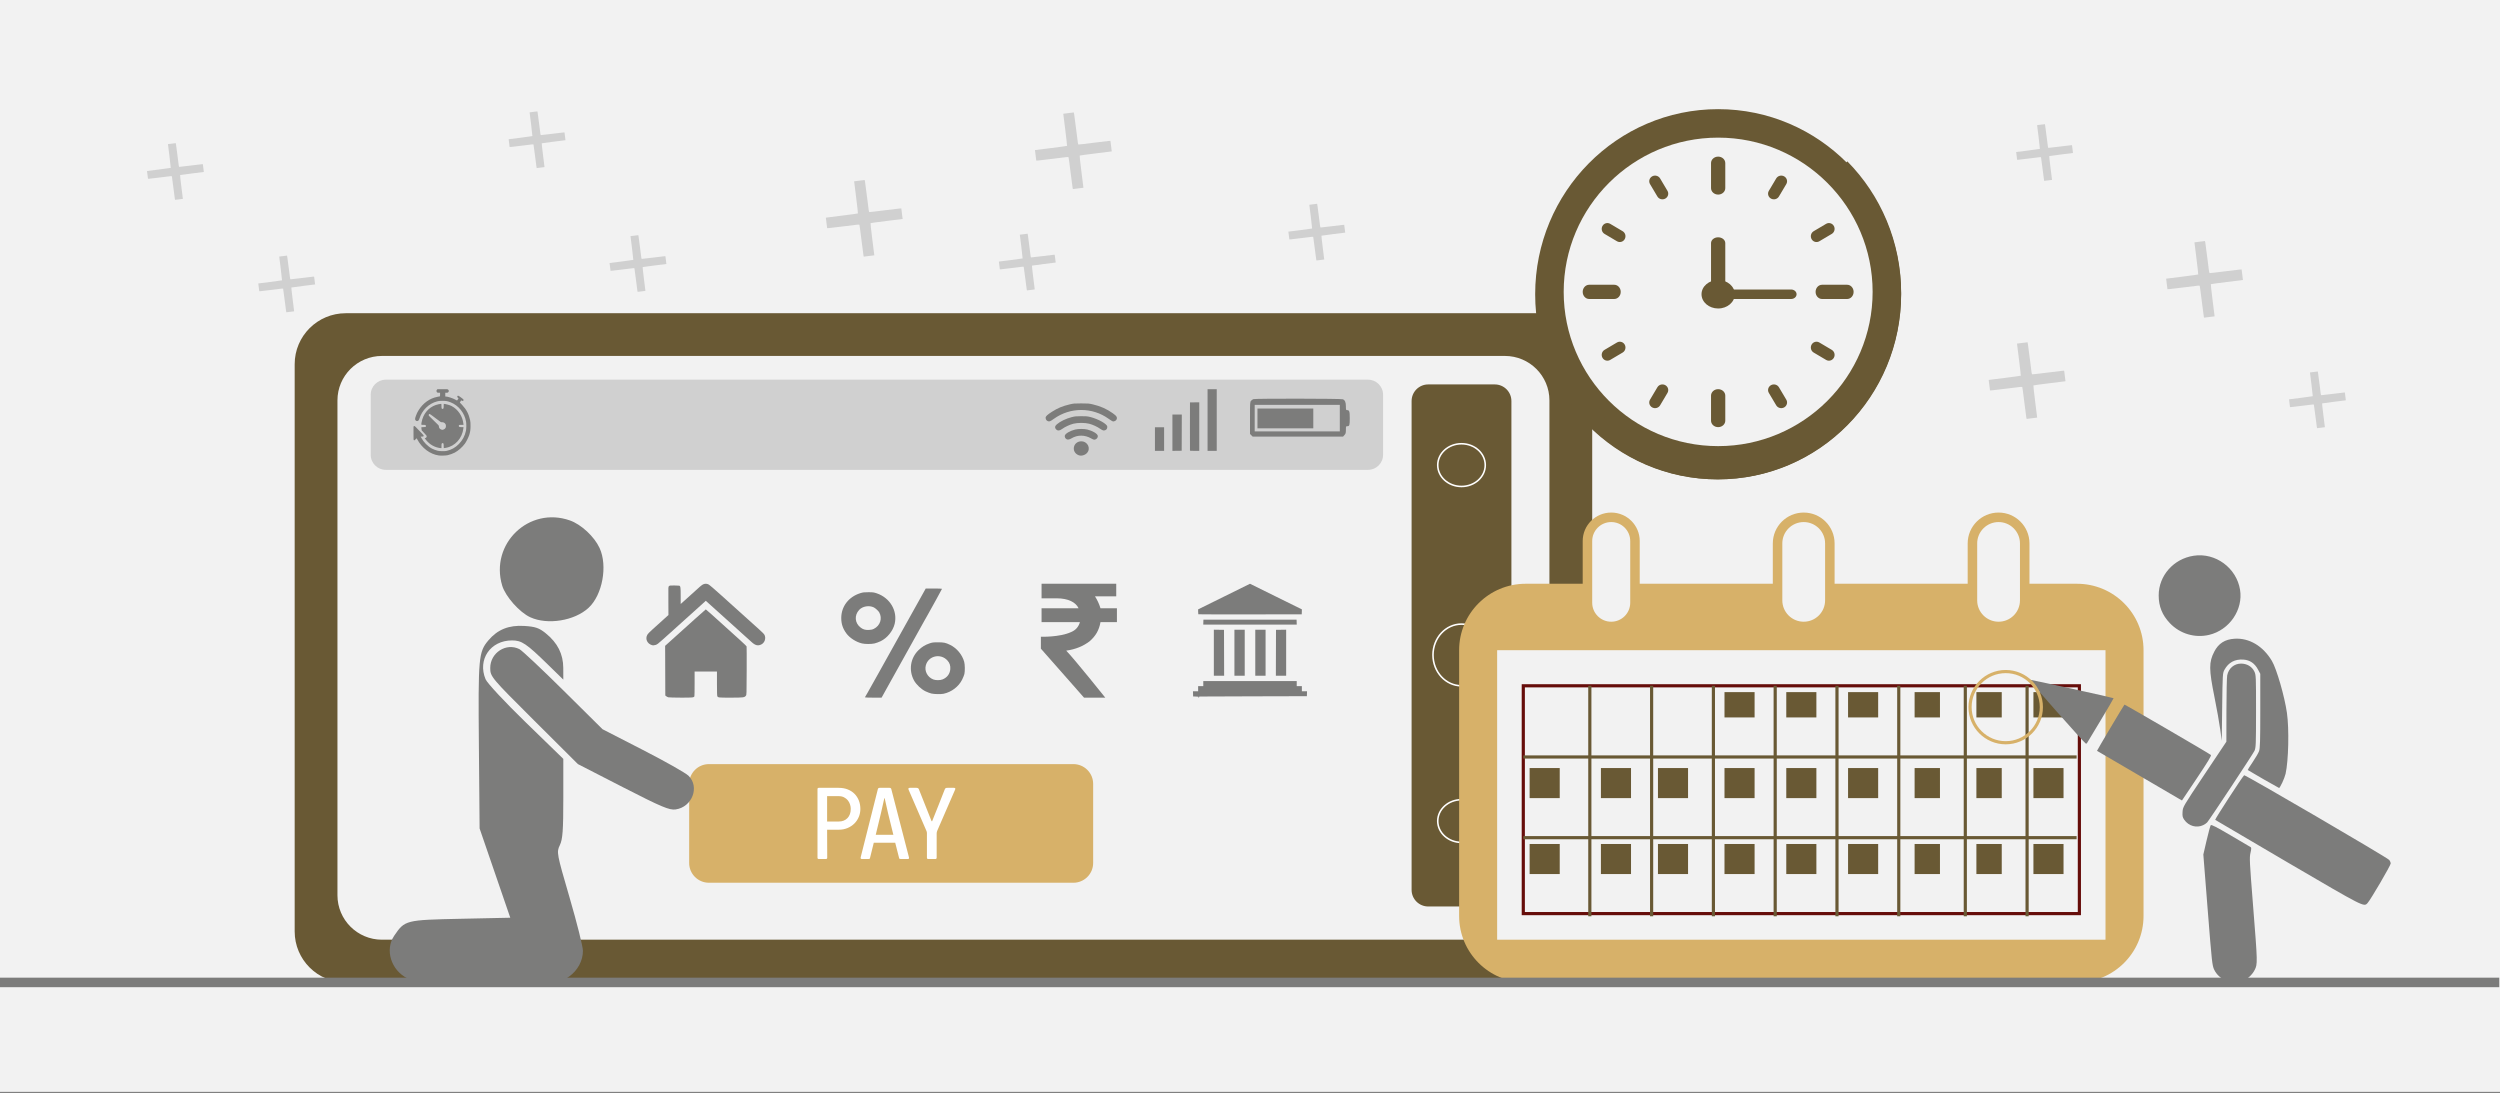 <svg width="526" height="230" xmlns="http://www.w3.org/2000/svg" xmlns:xlink="http://www.w3.org/1999/xlink" overflow="hidden"><rect width="100%" height="100%" fill="#808080" stroke="none"/><defs><clipPath id="clip0"><rect x="0" y="0" width="526" height="230"/></clipPath><clipPath id="clip1"><rect x="82" y="108" width="64" height="99"/></clipPath><clipPath id="clip2"><rect x="82" y="108" width="64" height="99"/></clipPath><clipPath id="clip3"><rect x="82" y="108" width="64" height="99"/></clipPath><clipPath id="clip4"><rect x="427" y="116" width="76" height="91"/></clipPath><clipPath id="clip5"><rect x="427" y="116" width="76" height="91"/></clipPath><clipPath id="clip6"><rect x="427" y="116" width="76" height="91"/></clipPath></defs><g clip-path="url(#clip0)"><rect x="0" y="0" width="526" height="229.667" fill="#FFFFFF"/><rect x="0" y="0" width="526" height="229.667" fill="#F2F2F2"/><path d="M62 76.626C62 70.705 66.807 65.904 72.737 65.904L324.263 65.904C330.193 65.904 335 70.705 335 76.626L335 195.979C335 201.9 330.193 206.7 324.263 206.7L72.737 206.7C66.807 206.7 62 201.9 62 195.979Z" fill="#695934" fill-rule="evenodd"/><path d="M71 84.244C71 79.079 75.194 74.891 80.367 74.891L316.634 74.891C321.806 74.891 326 79.079 326 84.244L326 188.361C326 193.526 321.806 197.713 316.634 197.713L80.367 197.713C75.194 197.713 71 193.526 71 188.361Z" fill="#F2F2F2" fill-rule="evenodd"/><path d="M297 84.378C297 82.448 298.567 80.883 300.5 80.883L314.5 80.883C316.433 80.883 318 82.448 318 84.378L318 187.229C318 189.159 316.433 190.724 314.5 190.724L300.5 190.724C298.567 190.724 297 189.159 297 187.229Z" fill="#695934" fill-rule="evenodd"/><path d="M302.5 97.858C302.5 95.376 304.739 93.365 307.5 93.365 310.261 93.365 312.5 95.376 312.5 97.858 312.5 100.34 310.261 102.352 307.5 102.352 304.739 102.352 302.5 100.34 302.5 97.858Z" stroke="#FFFFFF" stroke-width="0.333" stroke-miterlimit="8" fill="none" fill-rule="evenodd"/><path d="M301.5 137.8C301.5 134.216 304.186 131.31 307.5 131.31 310.814 131.31 313.5 134.216 313.5 137.8 313.5 141.385 310.814 144.291 307.5 144.291 304.186 144.291 301.5 141.385 301.5 137.8Z" stroke="#FFFFFF" stroke-width="0.333" stroke-miterlimit="8" fill="none" fill-rule="evenodd"/><path d="M302.5 172.75C302.5 170.268 304.739 168.256 307.5 168.256 310.261 168.256 312.5 170.268 312.5 172.75 312.5 175.231 310.261 177.243 307.5 177.243 304.739 177.243 302.5 175.231 302.5 172.75Z" stroke="#FFFFFF" stroke-width="0.333" stroke-miterlimit="8" fill="none" fill-rule="evenodd"/><path d="M140.624 146.713C140.491 146.678 140.292 146.578 140.181 146.492L139.98 146.334 139.962 141.11 139.943 135.885 142.142 133.906C143.352 132.817 145.268 131.09 146.401 130.069 147.534 129.048 148.48 128.213 148.502 128.213 148.524 128.213 149.054 128.673 149.68 129.235 155.916 134.84 157.052 135.879 157.085 136.011 157.106 136.093 157.114 138.414 157.103 141.169 157.084 146.139 157.082 146.179 156.94 146.366 156.645 146.757 156.447 146.783 153.765 146.787 151.191 146.791 151.062 146.777 150.924 146.478 150.873 146.368 150.848 145.501 150.848 143.803L150.848 141.291 148.498 141.291 146.147 141.291 146.147 143.834C146.147 145.233 146.128 146.426 146.104 146.486 145.993 146.77 145.797 146.791 143.271 146.784 141.948 146.78 140.757 146.748 140.624 146.713ZM137.152 135.729C136.177 135.437 135.719 134.427 136.181 133.589 136.311 133.353 136.671 132.977 137.361 132.357 137.907 131.867 138.868 131.001 139.497 130.433L140.64 129.401 140.626 126.61C140.61 123.215 140.599 123.479 140.764 123.317 140.887 123.195 140.991 123.182 141.848 123.182 142.37 123.182 142.846 123.201 142.907 123.224 143.182 123.328 143.217 123.569 143.217 125.364L143.217 127.082 144.064 126.323C145.465 125.066 146.978 123.701 147.27 123.431 147.931 122.817 148.475 122.677 149.079 122.967 149.262 123.054 150.3 123.94 151.67 125.176 156.286 129.343 158.675 131.494 159.684 132.391 160.401 133.029 160.76 133.398 160.859 133.599 161.205 134.303 160.888 135.236 160.184 135.59 159.494 135.936 158.934 135.808 158.185 135.131 157.913 134.885 157.203 134.247 156.608 133.712 156.012 133.177 154.907 132.181 154.153 131.499 153.398 130.816 152.323 129.847 151.763 129.345 151.204 128.843 150.241 127.976 149.623 127.419L148.499 126.405 148.226 126.658C147.651 127.19 146.315 128.396 145.908 128.749 145.674 128.952 144.618 129.903 143.56 130.862 142.503 131.821 141.414 132.802 141.142 133.041 140.869 133.281 140.12 133.952 139.477 134.532 138.481 135.43 138.256 135.601 137.956 135.688 137.575 135.8 137.416 135.808 137.152 135.729Z" fill="#7C7C7B" fill-rule="evenodd"/><path d="M181.981 146.722C181.981 146.686 182.013 146.622 182.053 146.579 182.093 146.536 182.307 146.17 182.528 145.766 182.948 144.999 184.2 142.765 184.567 142.129 184.684 141.926 185.033 141.301 185.343 140.739 185.906 139.719 186.457 138.731 191.893 128.99L194.777 123.821 196.488 123.821C197.429 123.821 198.199 123.851 198.199 123.887 198.199 123.924 197.647 124.944 196.972 126.155 196.297 127.366 195.573 128.669 195.364 129.051 195.154 129.434 194.917 129.856 194.837 129.991 194.757 130.126 194.559 130.476 194.397 130.768 192.567 134.06 190.035 138.611 189.212 140.085 188.648 141.097 187.578 143.018 186.835 144.356L185.485 146.787 183.733 146.787C182.769 146.787 181.981 146.758 181.981 146.722ZM195.973 145.92C195.696 145.854 195.149 145.65 194.757 145.466 193.832 145.031 192.767 144.024 192.291 143.134 191.158 141.018 191.539 138.477 193.239 136.808 193.948 136.112 194.643 135.684 195.586 135.363 196.154 135.169 196.349 135.145 197.358 135.143 198.591 135.14 198.943 135.215 199.916 135.688 201.307 136.363 202.455 137.748 202.868 139.248 203.025 139.82 203.047 141.216 202.907 141.816 202.851 142.055 202.633 142.596 202.422 143.018 201.693 144.473 200.199 145.606 198.535 145.966 197.99 146.084 196.56 146.058 195.973 145.92ZM198.336 142.941C199.288 142.544 199.86 141.779 199.941 140.795 200.003 140.054 199.81 139.474 199.33 138.954 197.881 137.388 195.323 137.977 194.79 140 194.474 141.2 195.149 142.479 196.35 142.951 196.888 143.163 197.815 143.158 198.336 142.941ZM181.369 135.38C180.12 135.086 178.779 134.226 178.078 133.271 177.326 132.246 177 131.266 177 130.032 177 127.58 178.578 125.541 181.057 124.788 181.581 124.629 181.863 124.598 182.737 124.601 183.661 124.605 183.868 124.633 184.459 124.832 187.267 125.78 188.89 128.541 188.237 131.258 187.874 132.768 186.653 134.27 185.258 134.922 184.865 135.106 184.298 135.312 183.998 135.381 183.326 135.535 182.022 135.534 181.369 135.38ZM183.872 132.3C185.199 131.635 185.693 130.108 184.989 128.843 184.825 128.547 184.2 127.971 183.86 127.801 182.884 127.313 181.487 127.546 180.771 128.317 179.697 129.473 179.844 131.126 181.105 132.063 181.618 132.445 182.07 132.57 182.821 132.538 183.296 132.518 183.555 132.459 183.872 132.3Z" fill="#7C7C7B" fill-rule="evenodd"/><path d="M235 127.977C231.541 127.977 231.541 127.977 231.541 127.977 231.252 127.002 230.82 126.166 230.387 125.469 234.856 125.469 234.856 125.469 234.856 125.469 234.856 122.822 234.856 122.822 234.856 122.822 219.144 122.822 219.144 122.822 219.144 122.822 219.144 125.887 219.144 125.887 219.144 125.887 222.315 125.887 222.315 125.887 222.315 125.887 224.766 125.887 226.351 126.723 226.928 127.977 219.144 127.977 219.144 127.977 219.144 127.977 219.144 130.903 219.144 130.903 219.144 130.903 227.216 130.903 227.216 130.903 227.216 130.903 226.928 131.879 226.351 132.575 225.342 132.993 222.892 134.108 219 133.969 219 133.969 219 136.477 219 136.477 219 136.477 228.081 146.787 228.081 146.787 228.081 146.787 232.55 146.787 232.55 146.787 232.55 146.787 232.55 146.787 226.207 138.845 224.333 136.895 226.351 136.616 227.937 135.919 229.234 134.944 230.532 133.829 231.252 132.575 231.541 130.903 235 130.903 235 130.903 235 130.903 235 127.977 235 127.977 235 127.977" fill="#7C7C7B" fill-rule="evenodd"/><path d="M252.132 146.72C252.265 146.589 252.195 146.566 251.617 146.55L251.033 146.534 251.016 145.985 251 145.436 251.543 145.436 252.087 145.436 252.087 144.902 252.087 144.367 252.628 144.367 253.17 144.367 253.17 143.832 253.17 143.297 263 143.297 272.83 143.297 272.83 143.832 272.83 144.367 273.372 144.367 273.913 144.367 273.913 144.902 273.913 145.436 274.456 145.436 275 145.436 274.984 145.957 274.967 146.478 263.655 146.507C257.434 146.524 252.34 146.543 252.336 146.55 252.332 146.556 252.315 146.613 252.298 146.675 252.282 146.737 252.223 146.787 252.166 146.787 252.087 146.787 252.079 146.772 252.132 146.72ZM255.392 137.329 255.392 132.487 256.461 132.503 257.529 132.518 257.544 137.345 257.558 142.172 256.475 142.172 255.392 142.172ZM259.723 137.331 259.723 132.49 260.806 132.49 261.889 132.49 261.889 137.331 261.889 142.172 260.806 142.172 259.723 142.172ZM264.111 137.331 264.111 132.49 265.194 132.49 266.277 132.49 266.277 137.331 266.277 142.172 265.194 142.172 264.111 142.172ZM268.456 137.345 268.471 132.518 269.539 132.503 270.608 132.487 270.608 137.329 270.608 142.172 269.525 142.172 268.442 142.172ZM253.182 130.9 253.198 130.379 263 130.379 272.802 130.379 272.818 130.9 272.834 131.42 263 131.42 253.165 131.42ZM252.125 129.244C252.104 129.223 252.087 128.983 252.087 128.709L252.087 128.212 257.543 125.517 263 122.822 268.459 125.518 273.917 128.214 273.901 128.734 273.884 129.253 263.024 129.267C257.05 129.275 252.146 129.265 252.125 129.244Z" fill="#7C7C7B" fill-rule="evenodd"/><path d="M145 164.928C145 162.63 146.865 160.767 149.167 160.767L225.833 160.767C228.135 160.767 230 162.63 230 164.928L230 181.57C230 183.868 228.135 185.731 225.833 185.731L149.167 185.731C146.865 185.731 145 183.868 145 181.57Z" fill="#D7B169" fill-rule="evenodd"/><path d="M186.061 167.945 185.378 170.979 184.257 175.64 187.963 175.64 186.841 171.076 186.134 167.945ZM174.024 167.508 174.024 172.848 176.462 172.848C177.226 172.848 177.84 172.61 178.303 172.132 178.766 171.655 178.998 171.003 178.998 170.178 178.998 169.87 178.945 169.555 178.84 169.231 178.734 168.908 178.575 168.62 178.364 168.369 178.153 168.119 177.889 167.912 177.572 167.75 177.255 167.589 176.885 167.508 176.462 167.508ZM191.417 165.76 192.807 165.76C193.067 165.76 193.238 165.849 193.319 166.027L196.001 172.775 196.123 172.775C196.562 171.675 197.009 170.558 197.464 169.425 197.92 168.292 198.359 167.176 198.781 166.075 198.846 165.946 198.911 165.861 198.976 165.82 199.041 165.78 199.163 165.76 199.342 165.76L200.683 165.76C200.862 165.76 200.964 165.796 200.988 165.869 201.012 165.942 201 166.035 200.951 166.148L197.196 174.79C197.115 174.968 197.074 175.163 197.074 175.373L197.074 180.447C197.074 180.641 196.977 180.738 196.782 180.738L195.319 180.738C195.124 180.738 195.026 180.649 195.026 180.471L195.026 175.324C195.026 175.13 194.994 174.968 194.929 174.839L191.174 166.172C191.06 165.897 191.141 165.76 191.417 165.76ZM185.086 165.76 187.158 165.76C187.353 165.76 187.475 165.841 187.524 166.003L191.23 180.325C191.263 180.406 191.271 180.495 191.255 180.592 191.239 180.69 191.157 180.738 191.011 180.738L189.524 180.738C189.312 180.738 189.199 180.681 189.182 180.568L188.353 177.315 183.842 177.315 183.038 180.568C183.021 180.681 182.916 180.738 182.721 180.738L181.404 180.738C181.274 180.738 181.18 180.714 181.123 180.665 181.067 180.617 181.054 180.52 181.087 180.374L184.696 166.051C184.712 165.97 184.748 165.901 184.805 165.845 184.862 165.788 184.956 165.76 185.086 165.76ZM172.293 165.76 176.462 165.76C177.177 165.76 177.815 165.873 178.376 166.1 178.937 166.326 179.413 166.638 179.803 167.034 180.193 167.431 180.494 167.9 180.705 168.442 180.916 168.984 181.022 169.571 181.022 170.202 181.022 170.801 180.908 171.367 180.68 171.902 180.453 172.436 180.136 172.901 179.73 173.297 179.323 173.694 178.844 174.006 178.291 174.232 177.738 174.459 177.137 174.572 176.487 174.572L174.024 174.572 174.048 180.447C174.048 180.641 173.951 180.738 173.756 180.738L172.293 180.738C172.097 180.738 172 180.649 172 180.471L172 166.027C172 165.849 172.097 165.76 172.293 165.76Z" fill="#FFFFFF" fill-rule="evenodd"/><path d="M78 83.046C78 81.3 79.418 79.884 81.167 79.884L287.833 79.884C289.582 79.884 291 81.3 291 83.046L291 95.695C291 97.441 289.582 98.857 287.833 98.857L81.167 98.857C79.418 98.857 78 97.441 78 95.695Z" fill="#D0D0D0" fill-rule="evenodd"/><path d="M0.697 7.887C0.569 7.837 0.36 7.688 0.232 7.554 0.011 7.322 0 7.156 0 3.938L0 0.565 0.282 0.282 0.563 0 10.059 0 19.555 0 19.856 0.337C20.116 0.628 20.156 0.776 20.156 1.431 20.156 2.149 20.17 2.189 20.424 2.189 20.911 2.189 20.97 2.368 20.97 3.845 20.97 5.324 20.882 5.582 20.38 5.582 20.18 5.582 20.156 5.665 20.156 6.354 20.156 7.231 19.973 7.665 19.521 7.859 19.164 8.013 1.091 8.039 0.697 7.887ZM18.878 3.886 18.878 1.095 9.933 1.095 0.987 1.095 0.987 3.886 0.987 6.677 9.933 6.677 18.878 6.677ZM1.568 3.831 1.568 1.751 7.435 1.751 13.302 1.751 13.302 3.831 13.302 5.911 7.435 5.911 1.568 5.911Z" fill="#7C7C7B" fill-rule="evenodd" transform="matrix(1.001 0 0 -1 263 91.867)"/><path d="M243 92.377 243 89.894 243.965 89.894 244.929 89.894 244.929 92.377 244.929 94.861 243.965 94.861 243 94.861ZM246.675 91.043 246.675 87.223 247.663 87.223 248.651 87.223 248.639 91.03 248.627 94.837 247.651 94.85 246.675 94.862ZM250.371 94.802C250.359 94.77 250.354 92.477 250.361 89.706L250.373 84.669 251.349 84.657 252.325 84.644 252.325 89.752 252.325 94.861 251.359 94.861C250.628 94.861 250.388 94.846 250.371 94.802ZM254.071 88.371 254.071 81.881 255.035 81.881 256 81.881 256 88.371 256 94.861 255.035 94.861 254.071 94.861Z" fill="#7C7C7B" fill-rule="evenodd"/><path d="M226.854 95.741C226.102 95.389 225.765 94.669 225.997 93.911 226.193 93.272 226.787 92.854 227.5 92.855 228.846 92.856 229.577 94.363 228.695 95.317 228.229 95.819 227.42 96.006 226.854 95.741ZM224.389 92.402C224.135 92.266 223.97 91.908 224.04 91.643 224.152 91.219 225.135 90.644 226.206 90.377 226.879 90.209 228.12 90.209 228.793 90.377 229.865 90.644 230.847 91.219 230.959 91.643 231.068 92.053 230.671 92.51 230.205 92.51 230.112 92.51 229.837 92.394 229.593 92.251 228.267 91.477 226.71 91.466 225.455 92.221 225.002 92.494 224.667 92.55 224.389 92.402ZM222.287 90.417C221.876 90.053 221.899 89.669 222.356 89.278 223.085 88.653 224.283 88.075 225.489 87.766 226.14 87.599 226.411 87.572 227.46 87.566 228.499 87.561 228.781 87.585 229.384 87.734 231.043 88.144 232.926 89.199 232.967 89.741 233.005 90.255 232.707 90.573 232.187 90.573 232.054 90.573 231.794 90.444 231.503 90.235 230.889 89.792 229.923 89.347 229.145 89.148 228.263 88.923 226.736 88.923 225.855 89.148 225.077 89.347 224.111 89.792 223.496 90.235 222.954 90.625 222.586 90.681 222.287 90.417ZM220.423 88.591C220.146 88.463 220 88.216 220 87.876 220 87.588 220.369 87.247 221.37 86.611 222.571 85.847 223.553 85.441 225.065 85.082 225.864 84.892 226.047 84.877 227.5 84.877 228.966 84.877 229.13 84.891 229.973 85.091 231.592 85.474 232.859 86.042 234.155 86.965 234.967 87.543 235.132 87.832 234.91 88.294 234.798 88.527 234.386 88.72 234.133 88.657 234.028 88.631 233.635 88.388 233.258 88.117 229.821 85.641 225.178 85.641 221.739 88.118 220.957 88.681 220.767 88.749 220.423 88.591Z" fill="#7C7C7B" fill-rule="evenodd"/><path d="M92.319 95.831C90.476 95.566 88.776 94.289 87.779 92.42L87.666 92.207 87.441 92.431C87.193 92.677 87.198 92.675 87.081 92.609 87.004 92.566 87 92.502 87 91.153L87 89.743 87.106 89.67C87.212 89.597 87.215 89.599 87.495 89.878 88.516 90.895 89.144 91.574 89.144 91.66 89.144 91.815 89.06 91.86 88.775 91.86L88.506 91.86 88.642 92.114C89.14 93.045 90.008 93.92 90.902 94.395 91.241 94.575 91.732 94.755 92.13 94.845 92.559 94.942 93.572 94.956 93.959 94.87 94.964 94.646 95.802 94.178 96.538 93.43 97.321 92.635 97.808 91.723 98.042 90.617 98.129 90.208 98.139 89.18 98.062 88.725 97.749 86.879 96.49 85.303 94.802 84.644 94.148 84.389 93.83 84.332 93.076 84.334 92.492 84.336 92.344 84.351 91.957 84.453 90.232 84.906 88.812 86.284 88.261 88.04 88.136 88.438 87.995 88.593 87.757 88.593 87.62 88.593 87.556 88.565 87.459 88.464 87.291 88.287 87.297 88.08 87.489 87.542 87.679 87.006 87.794 86.765 88.07 86.319 89.001 84.815 90.42 83.801 92.025 83.493 92.233 83.453 92.446 83.412 92.498 83.401 92.587 83.382 92.592 83.359 92.592 83.006L92.592 82.632 92.301 82.632C92.036 82.632 92.002 82.621 91.923 82.516 91.802 82.354 91.808 82.126 91.939 81.99L92.042 81.881 93.114 81.881C94.165 81.881 94.187 81.883 94.293 81.981 94.457 82.133 94.474 82.321 94.337 82.492 94.232 82.622 94.206 82.632 93.955 82.632L93.686 82.632 93.686 83.029 93.686 83.427 93.801 83.427C94.198 83.428 95.339 83.809 95.858 84.114 96 84.197 96.135 84.266 96.158 84.266 96.181 84.266 96.262 84.164 96.338 84.039L96.476 83.813 96.342 83.697C96.139 83.522 96.173 83.25 96.397 83.25 96.514 83.25 97.499 83.978 97.532 84.088 97.577 84.234 97.484 84.354 97.326 84.354 97.249 84.354 97.162 84.324 97.133 84.288 97.055 84.189 97.037 84.201 96.889 84.457L96.753 84.692 97.248 85.219C98.139 86.165 98.638 87.123 98.91 88.408 98.983 88.756 99 88.98 99 89.608 99 90.421 98.941 90.843 98.733 91.51 98.585 91.984 98.119 92.919 97.833 93.317 97.292 94.07 96.431 94.831 95.661 95.238 95.3 95.429 94.618 95.677 94.203 95.77 93.811 95.857 92.74 95.891 92.319 95.831ZM92.383 94.238C91.784 94.134 91.144 93.867 90.619 93.502 90.243 93.242 89.72 92.721 89.489 92.376L89.349 92.169 89.459 92.169C89.614 92.169 89.775 91.986 89.775 91.811 89.775 91.689 89.703 91.592 89.252 91.113L88.729 90.558 88.685 90.271C88.66 90.113 88.64 89.959 88.64 89.93 88.64 89.892 88.771 89.873 89.09 89.864 89.531 89.851 89.542 89.848 89.604 89.732 89.664 89.621 89.662 89.606 89.567 89.5 89.472 89.394 89.442 89.388 89.053 89.388 88.574 89.388 88.603 89.431 88.705 88.852 89.011 87.106 90.109 85.764 91.68 85.216 92.041 85.09 92.595 84.972 92.826 84.972 92.875 84.972 92.887 85.063 92.887 85.433 92.887 85.93 92.925 86.032 93.114 86.032 93.302 86.032 93.349 85.91 93.349 85.421 93.349 85.174 93.357 84.972 93.367 84.972 93.694 84.972 94.652 85.236 95.01 85.424 96.379 86.146 97.314 87.543 97.493 89.134L97.521 89.388 97.076 89.388C96.651 89.388 96.628 89.392 96.564 89.495 96.512 89.578 96.507 89.623 96.543 89.693 96.618 89.84 96.728 89.873 97.135 89.873L97.521 89.873 97.493 90.127C97.259 92.209 95.774 93.864 93.817 94.224 93.623 94.259 93.438 94.289 93.407 94.289 93.362 94.289 93.349 94.188 93.349 93.828 93.349 93.33 93.311 93.229 93.121 93.229 92.933 93.229 92.887 93.351 92.887 93.84L92.887 94.289 92.75 94.283C92.675 94.281 92.51 94.26 92.383 94.238ZM93.291 90.382C93.499 90.317 93.67 90.168 93.77 89.964 93.845 89.813 93.837 89.434 93.756 89.27 93.609 88.971 93.263 88.787 92.942 88.836 92.787 88.859 92.74 88.829 91.63 87.976 90.997 87.49 90.445 87.091 90.403 87.091 90.293 87.091 90.195 87.213 90.196 87.349 90.197 87.447 90.381 87.643 91.268 88.495 92.328 89.512 92.34 89.525 92.34 89.7 92.34 90.019 92.534 90.277 92.85 90.381 93.084 90.458 93.048 90.458 93.291 90.382Z" fill="#7C7C7B" fill-rule="evenodd"/><path d="M307 136.802C307 129.081 313.268 122.822 321 122.822L437 122.822C444.732 122.822 451 129.081 451 136.802L451 192.72C451 200.441 444.732 206.7 437 206.7L321 206.7C313.268 206.7 307 200.441 307 192.72Z" fill="#D7B169" fill-rule="evenodd"/><rect x="315" y="136.802" width="128" height="60.912" fill="#F2F2F2"/><path d="M334 113.835C334 111.078 336.239 108.842 339 108.842L339 108.842C341.761 108.842 344 111.078 344 113.835L344 126.816C344 129.574 341.761 131.809 339 131.809L339 131.809C336.239 131.809 334 129.574 334 126.816Z" stroke="#D7B169" stroke-width="2" stroke-miterlimit="8" fill="#F2F2F2" fill-rule="evenodd"/><path d="M374 114.334C374 111.301 376.462 108.842 379.5 108.842L379.5 108.842C382.538 108.842 385 111.301 385 114.334L385 126.317C385 129.35 382.538 131.809 379.5 131.809L379.5 131.809C376.462 131.809 374 129.35 374 126.317Z" stroke="#D7B169" stroke-width="2" stroke-miterlimit="8" fill="#F2F2F2" fill-rule="evenodd"/><path d="M415 114.334C415 111.301 417.462 108.842 420.5 108.842L420.5 108.842C423.538 108.842 426 111.301 426 114.334L426 126.317C426 129.35 423.538 131.809 420.5 131.809L420.5 131.809C417.462 131.809 415 129.35 415 126.317Z" stroke="#D7B169" stroke-width="2" stroke-miterlimit="8" fill="#F2F2F2" fill-rule="evenodd"/><rect x="320.5" y="144.291" width="117" height="47.931" stroke="#660D0A" stroke-width="0.667" stroke-miterlimit="8" fill="none"/><path d="M334.5 144.291 334.5 192.785" stroke="#695934" stroke-width="0.667" stroke-miterlimit="8" fill="none" fill-rule="evenodd"/><path d="M347.5 144.291 347.5 192.785" stroke="#695934" stroke-width="0.667" stroke-miterlimit="8" fill="none" fill-rule="evenodd"/><path d="M360.5 144.291 360.5 192.785" stroke="#695934" stroke-width="0.667" stroke-miterlimit="8" fill="none" fill-rule="evenodd"/><path d="M373.5 144.291 373.5 192.785" stroke="#695934" stroke-width="0.667" stroke-miterlimit="8" fill="none" fill-rule="evenodd"/><path d="M386.5 144.291 386.5 192.785" stroke="#695934" stroke-width="0.667" stroke-miterlimit="8" fill="none" fill-rule="evenodd"/><path d="M399.5 144.291 399.5 192.785" stroke="#695934" stroke-width="0.667" stroke-miterlimit="8" fill="none" fill-rule="evenodd"/><path d="M413.5 144.291 413.5 192.785" stroke="#695934" stroke-width="0.667" stroke-miterlimit="8" fill="none" fill-rule="evenodd"/><path d="M426.5 144.291 426.5 192.785" stroke="#695934" stroke-width="0.667" stroke-miterlimit="8" fill="none" fill-rule="evenodd"/><path d="M320.5 159.269 436.92 159.269" stroke="#695934" stroke-width="0.667" stroke-miterlimit="8" fill="none" fill-rule="evenodd"/><path d="M320.5 176.245 436.92 176.245" stroke="#695934" stroke-width="0.667" stroke-miterlimit="8" fill="none" fill-rule="evenodd"/><rect x="363.5" y="146.288" width="5" height="3.994" stroke="#695934" stroke-width="1.333" stroke-miterlimit="8" fill="#695934"/><rect x="376.5" y="146.288" width="5" height="3.994" stroke="#695934" stroke-width="1.333" stroke-miterlimit="8" fill="#695934"/><rect x="389.5" y="146.288" width="5" height="3.994" stroke="#695934" stroke-width="1.333" stroke-miterlimit="8" fill="#695934"/><rect x="403.5" y="146.288" width="4" height="3.994" stroke="#695934" stroke-width="1.333" stroke-miterlimit="8" fill="#695934"/><rect x="416.5" y="146.288" width="4" height="3.994" stroke="#695934" stroke-width="1.333" stroke-miterlimit="8" fill="#695934"/><rect x="428.5" y="146.288" width="5" height="3.994" stroke="#695934" stroke-width="1.333" stroke-miterlimit="8" fill="#695934"/><rect x="322.5" y="162.265" width="5" height="4.993" stroke="#695934" stroke-width="1.333" stroke-miterlimit="8" fill="#695934"/><rect x="337.5" y="162.265" width="5" height="4.993" stroke="#695934" stroke-width="1.333" stroke-miterlimit="8" fill="#695934"/><rect x="349.5" y="162.265" width="5" height="4.993" stroke="#695934" stroke-width="1.333" stroke-miterlimit="8" fill="#695934"/><rect x="376.5" y="162.265" width="5" height="4.993" stroke="#695934" stroke-width="1.333" stroke-miterlimit="8" fill="#695934"/><rect x="389.5" y="162.265" width="5" height="4.993" stroke="#695934" stroke-width="1.333" stroke-miterlimit="8" fill="#695934"/><rect x="403.5" y="162.265" width="4" height="4.993" stroke="#695934" stroke-width="1.333" stroke-miterlimit="8" fill="#695934"/><rect x="416.5" y="162.265" width="4" height="4.993" stroke="#695934" stroke-width="1.333" stroke-miterlimit="8" fill="#695934"/><rect x="428.5" y="162.265" width="5" height="4.993" stroke="#695934" stroke-width="1.333" stroke-miterlimit="8" fill="#695934"/><rect x="322.5" y="178.242" width="5" height="4.993" stroke="#695934" stroke-width="1.333" stroke-miterlimit="8" fill="#695934"/><rect x="337.5" y="178.242" width="5" height="4.993" stroke="#695934" stroke-width="1.333" stroke-miterlimit="8" fill="#695934"/><rect x="349.5" y="178.242" width="5" height="4.993" stroke="#695934" stroke-width="1.333" stroke-miterlimit="8" fill="#695934"/><rect x="363.5" y="178.242" width="5" height="4.993" stroke="#695934" stroke-width="1.333" stroke-miterlimit="8" fill="#695934"/><rect x="376.5" y="178.242" width="5" height="4.993" stroke="#695934" stroke-width="1.333" stroke-miterlimit="8" fill="#695934"/><rect x="389.5" y="178.242" width="5" height="4.993" stroke="#695934" stroke-width="1.333" stroke-miterlimit="8" fill="#695934"/><rect x="403.5" y="178.242" width="4" height="4.993" stroke="#695934" stroke-width="1.333" stroke-miterlimit="8" fill="#695934"/><rect x="416.5" y="178.242" width="4" height="4.993" stroke="#695934" stroke-width="1.333" stroke-miterlimit="8" fill="#695934"/><rect x="428.5" y="178.242" width="5" height="4.993" stroke="#695934" stroke-width="1.333" stroke-miterlimit="8" fill="#695934"/><rect x="363.5" y="162.265" width="5" height="4.993" stroke="#695934" stroke-width="1.333" stroke-miterlimit="8" fill="#695934"/><path d="M0 206.7 525.848 206.701" stroke="#7C7C7B" stroke-width="2" stroke-miterlimit="8" fill="none" fill-rule="evenodd"/><g clip-path="url(#clip1)"><g clip-path="url(#clip2)"><g clip-path="url(#clip3)"><path d="M3.691 96.797C0.262 95.078-1.059 90.797 0.936 87.866 3.17 84.583 3.306 84.549 14.909 84.301L25.361 84.078 22.135 74.708 18.909 65.337 18.758 47.936C18.596 29.365 18.693 28.293 20.748 25.85 22.672 23.564 25.066 22.603 28.323 22.811 30.635 22.958 31.431 23.23 32.822 24.351 35.309 26.353 36.504 28.713 36.513 31.639L36.52 34.082 33.285 30.929C28.746 26.506 27.771 25.85 25.729 25.85 21.173 25.85 18.434 29.866 20.166 34.009 20.501 34.813 24.244 38.819 28.643 43.084L36.52 50.721 36.52 59.018C36.52 65.761 36.384 67.601 35.794 68.838 35.079 70.336 35.113 70.514 37.853 79.896 39.386 85.141 40.644 90.142 40.648 91.01 40.66 93.079 39.56 95.136 37.754 96.424 36.305 97.458 36.213 97.464 20.903 97.586 6.158 97.704 5.433 97.671 3.691 96.797ZM49.098 56.69 39.59 51.82 30.368 42.653C21.318 33.656 21.146 33.451 21.146 31.63 21.146 28.432 24.508 26.272 27.291 27.682 27.827 27.953 31.98 31.848 36.52 36.337L44.774 44.498 53.252 48.842C57.915 51.231 62.227 53.661 62.835 54.242 65.272 56.571 63.65 60.85 60.144 61.343 58.846 61.525 57.123 60.8 49.098 56.69ZM29.587 20.996C27.316 19.965 24.345 16.626 23.659 14.335 21.031 5.565 29.308-2.375 37.914 0.659 40.294 1.498 43.032 4.037 44.148 6.44 45.889 10.187 44.755 16.324 41.822 19.017 38.863 21.735 33.222 22.647 29.587 20.996Z" fill="#7C7C7B" transform="matrix(1 0 0 1.002 82 108.842)"/></g></g></g><g clip-path="url(#clip4)"><g clip-path="url(#clip5)"><g clip-path="url(#clip6)"><path d="M30.918 89.647C29.842 89.302 28.766 88.341 28.215 87.236 27.603 86.008 27.609 85.768 28.551 73.766 29.284 64.427 29.323 63.616 29.091 62.613 28.902 61.794 28.891 61.502 29.047 61.411 29.161 61.344 31.033 60.228 33.207 58.931 36.198 57.146 37.203 56.625 37.336 56.789 37.432 56.909 37.818 58.346 38.193 59.983L38.874 62.96 37.966 74.616C37.1 85.719 37.036 86.315 36.616 87.202 35.636 89.274 33.118 90.355 30.917 89.647ZM4.797 73.171C4.165 72.478 0 65.256 0 64.855 0 64.643 0.138 64.303 0.307 64.1 0.746 63.572 30.244 46.11 30.409 46.28 30.901 46.785 36.519 55.565 36.413 55.664 36.341 55.731 29.537 59.787 21.293 64.677 5.358 74.128 5.569 74.02 4.797 73.171ZM38.886 56.768C38.58 56.617 38.215 56.361 38.076 56.201 37.551 55.596 28.574 41.822 28.266 41.15 27.969 40.504 27.943 39.84 27.94 32.816 27.935 25.423 27.947 25.161 28.304 24.424 28.794 23.412 29.837 22.79 31.044 22.79 32.48 22.79 33.635 23.787 33.922 25.274 34.004 25.696 34.075 29.005 34.081 32.629L34.092 39.218 38.606 46.07C43.092 52.879 43.121 52.929 43.186 53.976 43.242 54.861 43.186 55.129 42.838 55.641 41.933 56.972 40.265 57.448 38.886 56.768ZM40.208 46.896C37.904 43.408 37.16 42.155 37.31 42.011 37.609 41.724 55.18 31.349 55.241 31.423 55.473 31.706 60.981 41.105 60.937 41.143 60.877 41.193 45.484 50.321 44.099 51.127L43.307 51.588ZM22.508 47.865C22.218 47.258 21.903 46.408 21.808 45.977 21.195 43.198 21.05 36.554 21.528 33.158 22.017 29.687 23.668 23.896 24.644 22.23 26.48 19.097 29.356 17.361 32.389 17.556 34.409 17.685 35.725 18.538 36.615 20.295 37.735 22.505 37.728 23.964 36.565 29.827 36.077 32.286 35.537 35.365 35.365 36.67L35.052 39.042 34.964 31.926C34.879 25.026 34.864 24.789 34.491 24.091 33.668 22.552 32.322 21.819 30.555 21.947 29.219 22.043 28.219 22.731 27.541 24.02L27.058 24.938 27.058 32.715C27.058 39.022 27.105 40.626 27.31 41.206 27.448 41.599 28.048 42.643 28.642 43.527 29.236 44.41 29.696 45.153 29.664 45.176 29.355 45.404 23.229 48.969 23.145 48.969 23.084 48.969 22.797 48.472 22.508 47.865ZM63.025 39.534C62.979 39.457 61.704 37.307 60.192 34.758 58.679 32.208 57.466 30.098 57.495 30.07 57.605 29.959 74.867 26.106 75.01 26.159 75.16 26.216 63.548 39.522 63.26 39.622 63.177 39.652 63.071 39.612 63.025 39.534ZM37.661 16.742C33.457 15.723 30.582 11.464 31.256 7.255 31.995 2.64 36.36-0.607 40.881 0.096 45.065 0.746 48.146 4.297 48.139 8.458 48.134 10.745 47.403 12.588 45.83 14.27 43.726 16.519 40.618 17.46 37.661 16.742Z" fill="#7C7C7B" transform="matrix(-1.014 0 0 1 503 116.831)"/></g></g></g><path d="M414.5 148.784C414.5 144.648 417.858 141.295 422 141.295 426.142 141.295 429.5 144.648 429.5 148.784 429.5 152.921 426.142 156.274 422 156.274 417.858 156.274 414.5 152.921 414.5 148.784Z" stroke="#D7B169" stroke-width="0.667" stroke-miterlimit="8" fill="none" fill-rule="evenodd"/><path d="M388.724 34.373C381.756 27.325 372.131 22.967 361.5 22.967 350.869 22.967 341.244 27.325 334.276 34.373 327.309 41.421 323 51.157 323 61.91 323 72.664 327.309 82.4 334.276 89.448 341.244 96.495 350.869 100.854 361.5 100.854 372.131 100.854 381.756 96.495 388.724 89.448 395.691 82.4 400 72.664 400 61.91 400 51.157 395.691 41.421 388.724 34.373Z" fill="#695934" fill-rule="evenodd"/><path d="M388.676 33.951C386.887 35.765 386.724 38.649 388.294 40.661 392.66 46.259 395.332 53.66 395.332 61.663 395.332 70.868 391.797 79.521 385.376 86.029 378.955 92.538 370.418 96.123 361.338 96.123 353.365 96.123 346.024 93.342 340.632 88.997 338.646 87.396 335.793 87.557 334 89.375 340.997 96.468 350.662 100.854 361.338 100.854 372.014 100.854 381.68 96.468 388.676 89.375 395.673 82.283 400 72.485 400 61.663 400 50.841 395.673 41.043 388.676 33.951Z" fill="#695934" fill-rule="evenodd"/><path d="M361.5 93.864C343.58 93.864 329 79.305 329 61.411 329 43.517 343.58 28.958 361.5 28.958 379.42 28.958 394 43.517 394 61.411 394 79.305 379.42 93.864 361.5 93.864Z" fill="#F2F2F2" fill-rule="evenodd"/><path d="M361.5 32.952C360.671 32.952 360 33.562 360 34.314L360 39.579C360 40.331 360.671 40.941 361.5 40.941 362.329 40.941 363 40.331 363 39.579L363 34.314C363 33.562 362.329 32.952 361.5 32.952Z" fill="#695934" fill-rule="evenodd"/><path d="M361.5 81.881C360.671 81.881 360 82.491 360 83.243L360 88.508C360 89.26 360.671 89.87 361.5 89.87 362.329 89.87 363 89.26 363 88.508L363 83.243C363 82.491 362.329 81.881 361.5 81.881Z" fill="#695934" fill-rule="evenodd"/><path d="M388.636 59.913 383.364 59.913C382.61 59.913 382 60.584 382 61.411 382 62.238 382.61 62.909 383.364 62.909L388.636 62.909C389.39 62.909 390 62.238 390 61.411 390 60.584 389.39 59.913 388.636 59.913Z" fill="#695934" fill-rule="evenodd"/><path d="M341 61.411C341 60.584 340.39 59.913 339.636 59.913L334.364 59.913C333.61 59.913 333 60.584 333 61.411 333 62.238 333.61 62.909 334.364 62.909L339.636 62.909C340.39 62.909 341 62.238 341 61.411Z" fill="#695934" fill-rule="evenodd"/><path d="M349.285 37.542C348.947 36.972 348.198 36.778 347.613 37.106 347.027 37.435 346.826 38.163 347.164 38.732L348.715 41.344C349.054 41.914 349.803 42.108 350.388 41.779 350.973 41.451 351.174 40.723 350.836 40.154Z" fill="#695934" fill-rule="evenodd"/><path d="M374.285 81.478C373.947 80.909 373.198 80.714 372.612 81.043 372.027 81.371 371.826 82.099 372.164 82.668L373.716 85.28C374.054 85.85 374.803 86.044 375.387 85.716 375.973 85.387 376.174 84.659 375.836 84.09Z" fill="#695934" fill-rule="evenodd"/><path d="M382.788 50.762 385.404 49.213C385.974 48.876 386.169 48.128 385.84 47.544 385.51 46.959 384.782 46.758 384.212 47.096L381.596 48.645C381.026 48.982 380.83 49.73 381.16 50.315 381.49 50.9 382.219 51.1 382.788 50.762Z" fill="#695934" fill-rule="evenodd"/><path d="M340.212 72.06 337.596 73.609C337.026 73.946 336.831 74.694 337.16 75.278 337.49 75.864 338.219 76.063 338.788 75.726L341.404 74.177C341.974 73.84 342.17 73.092 341.84 72.507 341.511 71.922 340.782 71.722 340.212 72.06Z" fill="#695934" fill-rule="evenodd"/><path d="M341.404 48.645 338.788 47.096C338.218 46.758 337.489 46.959 337.16 47.544 336.831 48.128 337.026 48.876 337.596 49.213L340.212 50.762C340.781 51.1 341.511 50.9 341.84 50.315 342.17 49.73 341.974 48.982 341.404 48.645Z" fill="#695934" fill-rule="evenodd"/><path d="M385.404 73.609 382.788 72.06C382.218 71.722 381.489 71.922 381.16 72.507 380.83 73.092 381.026 73.84 381.596 74.177L384.212 75.726C384.781 76.063 385.51 75.864 385.84 75.278 386.169 74.694 385.974 73.946 385.404 73.609Z" fill="#695934" fill-rule="evenodd"/><path d="M375.387 37.106C374.802 36.778 374.054 36.972 373.716 37.542L372.164 40.154C371.826 40.723 372.027 41.451 372.612 41.779 373.197 42.108 373.947 41.914 374.285 41.344L375.836 38.732C376.174 38.163 375.973 37.435 375.387 37.106Z" fill="#695934" fill-rule="evenodd"/><path d="M350.388 81.043C349.802 80.714 349.053 80.909 348.715 81.478L347.164 84.09C346.826 84.659 347.027 85.387 347.613 85.716 348.197 86.044 348.947 85.85 349.285 85.28L350.836 82.668C351.174 82.099 350.973 81.371 350.388 81.043Z" fill="#695934" fill-rule="evenodd"/><path d="M376.849 60.912 363 60.912 363 62.909 376.849 62.909C377.485 62.909 378 62.462 378 61.91 378 61.359 377.485 60.912 376.849 60.912Z" fill="#695934" fill-rule="evenodd"/><path d="M361.5 49.928C360.672 49.928 360 50.475 360 51.151L360 59.913 363 59.913 363 51.151C363 50.475 362.328 49.928 361.5 49.928Z" fill="#695934" fill-rule="evenodd"/><path d="M365 61.91C365 63.565 363.433 64.906 361.5 64.906 359.567 64.906 358 63.565 358 61.91 358 60.256 359.567 58.915 361.5 58.915 363.433 58.915 365 60.256 365 61.91Z" fill="#695934" fill-rule="evenodd"/><path d="M181.668 53.688C181.629 53.519 181.437 52.044 181.241 50.41 181.045 48.776 180.858 47.386 180.825 47.322 180.767 47.207 180.744 47.209 177.833 47.583 176.22 47.791 174.705 47.971 174.465 47.983L174.03 48.006 173.892 46.899 173.754 45.793 177.11 45.373C178.956 45.143 180.485 44.931 180.507 44.903 180.529 44.875 180.358 43.343 180.128 41.5L179.71 38.148 180.818 38.01 181.926 37.871 182.011 38.298C182.058 38.533 182.256 40.044 182.451 41.656 182.803 44.566 182.807 44.588 182.934 44.616 183.004 44.632 184.398 44.471 186.033 44.259 187.667 44.047 189.146 43.87 189.32 43.866L189.636 43.859 189.775 44.965 189.913 46.072 186.568 46.486C184.728 46.713 183.198 46.922 183.168 46.95 183.133 46.982 183.263 48.188 183.534 50.36L183.955 53.719 182.847 53.858 181.738 53.996 181.668 53.688Z" fill="#D0D0D0" fill-rule="evenodd"/><path d="M225.668 39.472C225.629 39.302 225.437 37.827 225.241 36.193 225.045 34.559 224.858 33.17 224.825 33.106 224.767 32.99 224.744 32.992 221.833 33.367 220.22 33.574 218.705 33.754 218.465 33.767L218.03 33.789 217.892 32.683 217.754 31.576 221.11 31.157C222.956 30.926 224.485 30.715 224.507 30.686 224.529 30.658 224.358 29.127 224.128 27.283L223.71 23.931 224.818 23.793 225.926 23.655 226.011 24.082C226.058 24.316 226.256 25.828 226.451 27.44 226.803 30.349 226.807 30.372 226.934 30.4 227.004 30.415 228.398 30.255 230.033 30.043 231.667 29.831 233.146 29.654 233.32 29.65L233.636 29.642 233.775 30.749 233.913 31.855 230.568 32.269C228.728 32.497 227.198 32.706 227.168 32.733 227.133 32.766 227.263 33.971 227.534 36.143L227.955 39.503 226.847 39.641 225.738 39.779 225.668 39.472Z" fill="#D0D0D0" fill-rule="evenodd"/><path d="M463.668 66.529C463.629 66.359 463.437 64.884 463.241 63.25 463.045 61.616 462.858 60.227 462.825 60.163 462.767 60.047 462.744 60.049 459.834 60.424 458.22 60.631 456.705 60.811 456.466 60.824L456.031 60.846 455.892 59.74 455.754 58.633 459.11 58.214C460.957 57.983 462.485 57.772 462.507 57.744 462.529 57.715 462.358 56.184 462.128 54.34L461.71 50.989 462.818 50.85 463.926 50.712 464.011 51.139C464.058 51.373 464.256 52.885 464.451 54.497 464.803 57.406 464.807 57.429 464.934 57.457 465.004 57.472 466.398 57.312 468.033 57.1 469.667 56.888 471.146 56.711 471.32 56.707L471.636 56.699 471.775 57.806 471.913 58.912 468.568 59.326C466.728 59.554 465.198 59.763 465.168 59.79 465.133 59.823 465.263 61.028 465.535 63.2L465.955 66.56 464.847 66.698 463.739 66.837 463.668 66.529Z" fill="#D0D0D0" fill-rule="evenodd"/><path d="M426.335 87.831C426.296 87.662 426.104 86.186 425.907 84.553 425.711 82.919 425.524 81.529 425.492 81.465 425.434 81.35 425.411 81.352 422.5 81.726 420.887 81.934 419.371 82.114 419.132 82.126L418.697 82.149 418.559 81.042 418.42 79.936 421.777 79.516C423.623 79.286 425.152 79.074 425.174 79.046 425.195 79.018 425.025 77.486 424.795 75.643L424.376 72.291 425.484 72.153 426.592 72.014 426.678 72.441C426.724 72.676 426.922 74.187 427.118 75.799 427.47 78.709 427.474 78.731 427.6 78.759 427.671 78.775 429.065 78.614 430.699 78.402 432.334 78.19 433.813 78.013 433.987 78.009L434.303 78.002 434.441 79.108 434.58 80.215 431.234 80.629C429.395 80.856 427.865 81.065 427.835 81.093 427.8 81.125 427.93 82.331 428.201 84.503L428.621 87.862 427.513 88.001 426.405 88.139 426.335 87.831Z" fill="#D0D0D0" fill-rule="evenodd"/><path d="M430.055 37.826C430.026 37.701 429.884 36.609 429.739 35.401 429.594 34.192 429.455 33.164 429.432 33.116 429.388 33.031 429.371 33.032 427.218 33.309 426.024 33.463 424.903 33.596 424.726 33.605L424.404 33.622 424.302 32.803 424.199 31.985 426.683 31.674C428.049 31.504 429.18 31.347 429.196 31.326 429.212 31.306 429.086 30.173 428.916 28.809L428.606 26.329 429.426 26.226 430.246 26.124 430.309 26.44C430.343 26.613 430.49 27.731 430.634 28.924 430.895 31.077 430.898 31.093 430.991 31.114 431.043 31.126 432.075 31.007 433.284 30.85 434.493 30.693 435.588 30.562 435.716 30.559L435.95 30.554 436.053 31.372 436.155 32.191 433.68 32.497C432.319 32.666 431.187 32.82 431.165 32.841 431.139 32.865 431.235 33.757 431.436 35.364L431.747 37.849 430.927 37.952 430.107 38.054 430.055 37.826Z" fill="#D0D0D0" fill-rule="evenodd"/><path d="M487.465 89.862C487.437 89.736 487.294 88.645 487.149 87.436 487.004 86.227 486.866 85.199 486.842 85.152 486.799 85.066 486.782 85.068 484.628 85.345 483.435 85.498 482.314 85.632 482.137 85.641L481.815 85.657 481.712 84.839 481.61 84.02 484.093 83.71C485.459 83.539 486.59 83.383 486.606 83.362 486.623 83.341 486.497 82.208 486.326 80.844L486.017 78.364 486.836 78.262 487.656 78.16 487.719 78.475C487.754 78.649 487.9 79.767 488.045 80.96 488.305 83.112 488.308 83.129 488.402 83.15 488.454 83.161 489.486 83.042 490.695 82.885 491.904 82.728 492.998 82.598 493.127 82.595L493.361 82.589 493.463 83.408 493.566 84.227 491.091 84.533C489.729 84.701 488.598 84.856 488.576 84.876 488.55 84.9 488.645 85.792 488.846 87.399L489.157 89.885 488.338 89.987 487.518 90.089 487.465 89.862Z" fill="#D0D0D0" fill-rule="evenodd"/><path d="M112.876 35.135C112.847 35.01 112.705 33.918 112.56 32.709 112.415 31.5 112.276 30.473 112.253 30.425 112.209 30.34 112.192 30.341 110.039 30.618 108.845 30.772 107.724 30.905 107.547 30.914L107.225 30.931 107.123 30.112 107.02 29.293 109.504 28.983C110.87 28.813 112.001 28.656 112.017 28.635 112.033 28.614 111.907 27.481 111.737 26.117L111.427 23.637 112.247 23.535 113.067 23.433 113.13 23.748C113.164 23.922 113.311 25.04 113.455 26.233 113.716 28.386 113.719 28.402 113.812 28.423 113.864 28.435 114.896 28.316 116.105 28.159 117.314 28.002 118.409 27.871 118.537 27.868L118.771 27.863 118.874 28.681 118.976 29.5 116.501 29.806C115.14 29.974 114.008 30.129 113.986 30.149 113.96 30.173 114.056 31.066 114.257 32.672L114.568 35.158 113.748 35.26 112.928 35.363 112.876 35.135Z" fill="#D0D0D0" fill-rule="evenodd"/><path d="M36.786 41.819C36.758 41.694 36.615 40.603 36.47 39.394 36.325 38.185 36.187 37.157 36.163 37.11 36.12 37.024 36.103 37.026 33.949 37.303 32.756 37.456 31.635 37.589 31.457 37.599L31.136 37.615 31.033 36.797 30.931 35.978 33.414 35.668C34.78 35.497 35.911 35.34 35.927 35.32 35.944 35.299 35.818 34.166 35.647 32.802L35.337 30.322 36.157 30.22 36.977 30.117 37.04 30.433C37.075 30.607 37.221 31.725 37.366 32.918 37.626 35.07 37.629 35.087 37.723 35.108 37.775 35.119 38.806 35 40.016 34.843 41.225 34.686 42.319 34.556 42.448 34.553L42.682 34.547 42.784 35.366 42.887 36.184 40.412 36.491C39.05 36.659 37.919 36.814 37.897 36.834 37.871 36.858 37.966 37.75 38.167 39.357L38.478 41.843 37.658 41.945 36.839 42.047 36.786 41.819Z" fill="#D0D0D0" fill-rule="evenodd"/><path d="M60.197 65.479C60.168 65.354 60.026 64.263 59.881 63.054 59.736 61.845 59.597 60.817 59.574 60.77 59.53 60.684 59.513 60.685 57.36 60.962 56.166 61.116 55.045 61.249 54.868 61.258L54.546 61.275 54.444 60.456 54.341 59.638 56.825 59.328C58.191 59.157 59.322 59 59.338 58.98 59.354 58.959 59.228 57.826 59.058 56.462L58.748 53.982 59.568 53.88 60.388 53.777 60.451 54.093C60.485 54.267 60.632 55.385 60.776 56.578 61.037 58.73 61.04 58.747 61.133 58.767 61.185 58.779 62.217 58.66 63.426 58.503 64.635 58.346 65.73 58.215 65.858 58.212L66.092 58.207 66.195 59.026 66.297 59.844 63.822 60.151C62.461 60.319 61.329 60.473 61.307 60.494 61.281 60.518 61.377 61.41 61.578 63.017L61.889 65.502 61.069 65.605 60.249 65.707 60.197 65.479Z" fill="#D0D0D0" fill-rule="evenodd"/><path d="M134.107 61.18C134.079 61.055 133.936 59.963 133.791 58.754 133.646 57.545 133.508 56.517 133.484 56.47 133.441 56.385 133.424 56.386 131.27 56.663 130.077 56.817 128.956 56.95 128.778 56.959L128.457 56.976 128.354 56.157 128.252 55.338 130.735 55.028C132.101 54.858 133.232 54.701 133.248 54.68 133.264 54.659 133.138 53.526 132.968 52.162L132.658 49.682 133.478 49.58 134.298 49.478 134.361 49.793C134.396 49.967 134.542 51.085 134.687 52.278 134.947 54.431 134.95 54.447 135.044 54.468 135.096 54.479 136.127 54.361 137.337 54.204 138.546 54.047 139.64 53.916 139.769 53.913L140.003 53.907 140.105 54.726 140.208 55.545 137.733 55.851C136.371 56.019 135.24 56.174 135.217 56.194 135.192 56.218 135.287 57.11 135.488 58.717L135.799 61.203 134.979 61.305 134.16 61.407 134.107 61.18Z" fill="#D0D0D0" fill-rule="evenodd"/><path d="M216.018 60.874C215.989 60.749 215.847 59.658 215.702 58.449 215.557 57.24 215.418 56.212 215.394 56.165 215.351 56.079 215.334 56.081 213.181 56.358 211.987 56.511 210.866 56.644 210.689 56.654L210.367 56.67 210.265 55.852 210.162 55.033 212.646 54.723C214.012 54.552 215.143 54.395 215.159 54.375 215.175 54.354 215.049 53.221 214.879 51.857L214.569 49.377 215.389 49.275 216.209 49.172 216.272 49.488C216.306 49.662 216.453 50.78 216.597 51.973 216.858 54.125 216.861 54.142 216.954 54.163 217.006 54.174 218.038 54.055 219.247 53.898 220.456 53.741 221.551 53.611 221.679 53.608L221.913 53.602 222.016 54.421 222.118 55.239 219.643 55.546C218.282 55.714 217.15 55.869 217.128 55.889 217.102 55.913 217.198 56.805 217.399 58.412L217.71 60.898 216.89 61 216.07 61.102 216.018 60.874Z" fill="#D0D0D0" fill-rule="evenodd"/><path d="M276.928 54.578C276.9 54.453 276.757 53.361 276.612 52.152 276.467 50.943 276.329 49.915 276.305 49.868 276.262 49.782 276.245 49.784 274.091 50.061 272.898 50.215 271.776 50.348 271.599 50.357L271.278 50.373 271.175 49.555 271.073 48.736 273.556 48.426C274.922 48.255 276.053 48.099 276.069 48.078 276.085 48.057 275.959 46.924 275.789 45.56L275.479 43.08 276.299 42.978 277.119 42.876 277.182 43.191C277.217 43.365 277.363 44.483 277.508 45.676 277.768 47.828 277.771 47.845 277.865 47.866 277.917 47.877 278.948 47.758 280.158 47.602 281.367 47.445 282.461 47.314 282.59 47.311L282.824 47.305 282.926 48.124 283.029 48.943 280.554 49.249C279.192 49.417 278.06 49.572 278.038 49.592 278.013 49.616 278.108 50.508 278.309 52.115L278.62 54.601 277.8 54.703 276.981 54.806 276.928 54.578Z" fill="#D0D0D0" fill-rule="evenodd"/></g></svg>